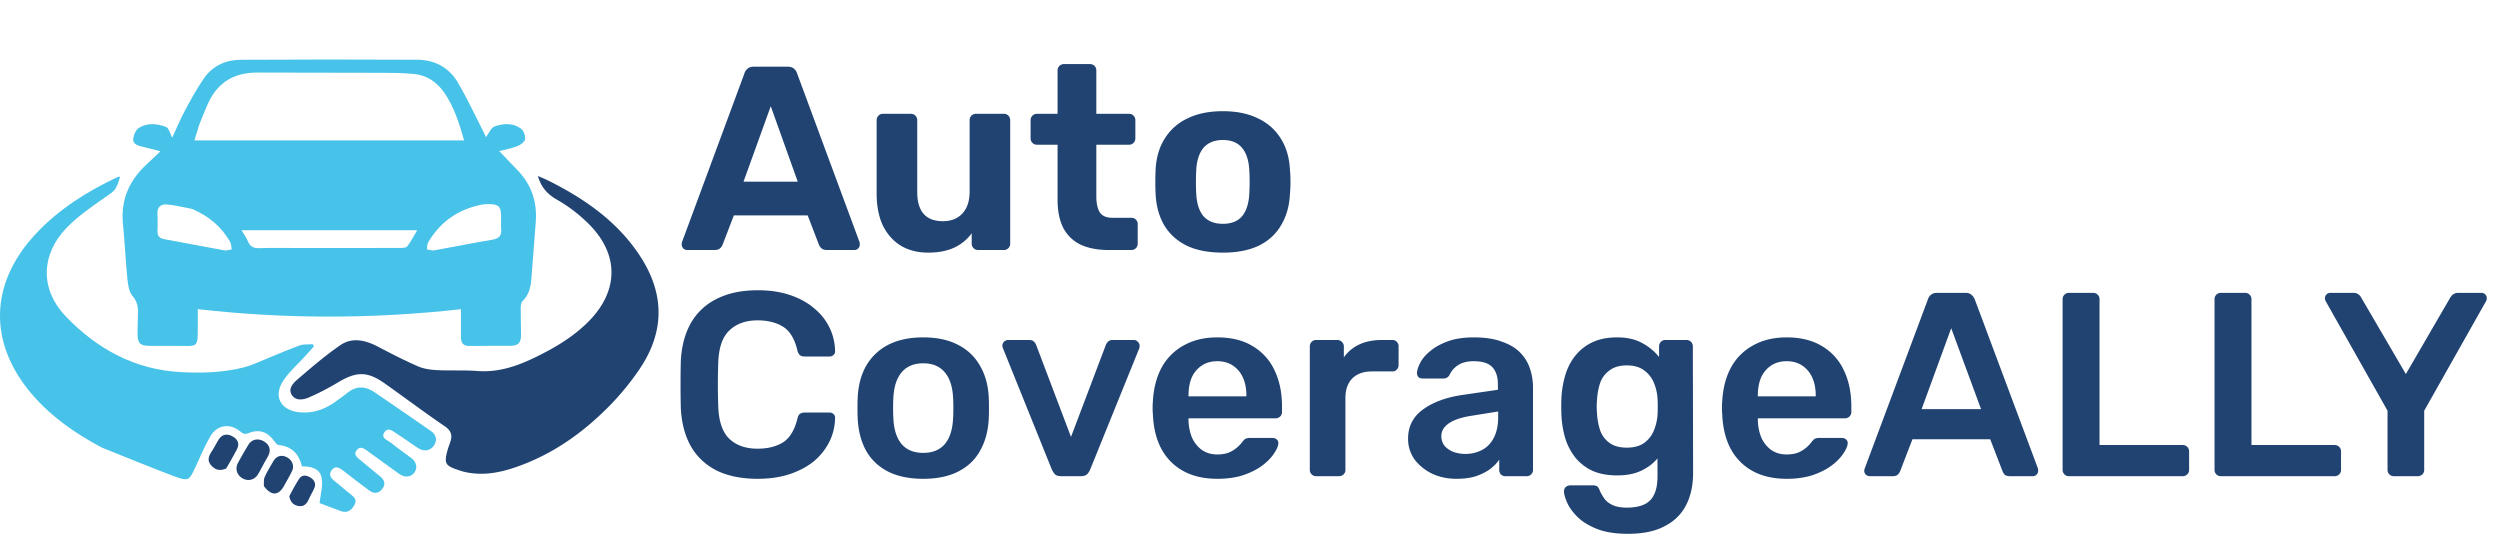 <svg width="210" height="45" fill="none" xmlns="http://www.w3.org/2000/svg"><path d="M16.613 27.35c.002 1.921.02 1.705-1.639 1.703-.81 0-1.618.001-2.427-.003-.784-.003-.995-.221-.991-1.02.002-.444.003-.89.025-1.334.033-.661.055-1.263-.454-1.847-.308-.354-.38-.97-.431-1.48-.153-1.507-.213-3.024-.365-4.532-.204-2.01.498-3.642 1.948-4.995l1.2-1.128c-.597-.155-1.112-.303-1.634-.42-.373-.085-.708-.268-.653-.66.045-.32.223-.73.476-.89.714-.453 1.537-.359 2.28-.08.243.092.34.571.52.901.329-.709.644-1.483 1.036-2.217.504-.941 1.017-1.886 1.623-2.762.725-1.048 1.822-1.557 3.075-1.564 4.955-.029 9.911-.028 14.867-.004 1.48.007 2.68.683 3.421 1.96.789 1.36 1.453 2.79 2.17 4.19.073.14.135.285.165.35.235-.308.415-.79.726-.899.726-.256 1.54-.312 2.207.184.225.167.39.6.352.881-.03.226-.375.485-.636.588-.495.194-1.03.286-1.54.418.509.531.988 1.045 1.48 1.546 1.23 1.245 1.734 2.736 1.585 4.473-.136 1.591-.23 3.185-.368 4.776-.058.67-.217 1.307-.739 1.81-.129.125-.153.4-.154.607-.005.728.03 1.456.032 2.184.003.723-.227.96-.925.964-1.133.006-2.266-.01-3.398.011-.534.01-.727-.25-.727-.735v-2.352c-7.381.82-14.697.838-22.106-.008v1.384zm.135-16.908l-.418 1.349h22.658c-.414-1.431-.834-2.796-1.661-3.994-.617-.892-1.451-1.476-2.541-1.582-.862-.084-1.733-.097-2.6-.1-3.519-.014-7.038-.004-10.557-.02-1.878-.007-3.277.756-4.096 2.474-.277.582-.503 1.188-.785 1.873zm8.545 10.391c2.771 0 5.542.003 8.313-.005.208 0 .51-.009.607-.136.307-.402.539-.862.832-1.354H20.293c.212.366.41.644.542.95.186.43.464.574.94.558 1.13-.039 2.264-.013 3.518-.013zm-9.152-3.284c-.708-.13-1.41-.313-2.125-.375-.497-.043-.835.222-.792.816.034.462.017.929.005 1.392-.011.404.132.631.561.708 1.686.303 3.366.637 5.052.94.197.035.417-.054.626-.085-.048-.221-.046-.472-.154-.658-.72-1.247-1.767-2.132-3.173-2.738zm25.952 1.122v-.423c0-.928-.195-1.117-1.13-1.1-.141.003-.285.004-.422.03-1.995.369-3.53 1.41-4.563 3.161-.099.168-.085.402-.123.605.21.031.428.12.626.085 1.625-.288 3.242-.62 4.87-.892.579-.097.816-.357.744-.928-.017-.139-.003-.282-.002-.538z" fill="#47C2E8"/><path d="M8.556 37.597c-2.218-1.177-4.222-2.568-5.842-4.446-3.73-4.321-3.604-9.358.308-13.527 1.94-2.068 4.292-3.54 6.833-4.74.067-.03.15-.028.238-.044-.365 1.19-.425 1.147-1.333 1.782-1.12.784-2.272 1.575-3.206 2.557-2.143 2.251-2.18 5.166-.027 7.403 2.626 2.73 5.802 4.478 9.689 4.677 1.764.09 3.522.038 5.24-.391.677-.17 1.318-.487 1.97-.749.917-.367 1.819-.771 2.747-1.102.335-.12.73-.073 1.098-.103l.092.19c-.244.273-.488.546-.734.816-.61.67-1.31 1.28-1.812 2.022-.902 1.335-.258 2.532 1.34 2.692 1.202.12 2.222-.288 3.158-.99.275-.205.563-.395.827-.615.762-.636 1.539-.619 2.333-.074 1.583 1.086 3.17 2.167 4.744 3.266.454.318.517.797.222 1.219-.291.415-.814.521-1.293.217-.597-.38-1.16-.813-1.76-1.186-.334-.207-.76-.656-1.1-.158-.333.491.278.66.558.887.548.446 1.138.84 1.698 1.272.451.347.545.823.268 1.213-.289.406-.805.462-1.283.12-.905-.645-1.804-1.299-2.704-1.952-.276-.201-.572-.388-.852-.055-.294.35-.024.589.237.804.576.476 1.151.955 1.732 1.425.38.308.465.672.16 1.054-.295.373-.693.414-1.075.132-.748-.552-1.48-1.125-2.217-1.693-.312-.24-.647-.43-.946-.032-.277.369-.089.664.243.922.462.36.89.765 1.356 1.119.325.246.541.495.302.907-.247.423-.587.684-1.1.506-.647-.226-1.284-.48-1.82-.682.076-.73.287-1.432.181-2.081-.133-.819-.883-1.01-1.657-1.008-.261-1.028-.85-1.682-1.953-1.786-.123-.012-.258-.166-.342-.285-.575-.825-1.29-1.087-2.2-.719-.296.12-.448.068-.675-.124-.886-.748-1.985-.579-2.557.435-.465.824-.838 1.701-1.232 2.563-.5 1.088-.594 1.19-1.683.785-2.06-.766-4.09-1.608-6.171-2.443z" fill="#47C2E8"/><path d="M37.632 37.681c.067-.2.12-.352.175-.504.212-.58.116-.99-.455-1.378-1.686-1.147-3.319-2.373-4.982-3.555-1.508-1.072-2.409-1.067-4.014-.101-.757.455-1.548.865-2.357 1.22-.5.222-1.145.348-1.492-.196-.33-.518.13-.994.49-1.303 1.164-.998 2.331-2.006 3.593-2.87 1.012-.694 2.117-.417 3.163.13 1.107.578 2.22 1.152 3.363 1.651.485.211 1.053.288 1.59.316 1.13.058 2.268-.013 3.395.073 1.807.138 3.412-.435 4.987-1.21 1.55-.762 3.017-1.636 4.258-2.855 2.678-2.634 2.703-5.79-.005-8.399a12.82 12.82 0 00-2.553-1.926c-.809-.457-1.327-1.035-1.605-1.989.348.154.656.274.95.422 2.98 1.5 5.668 3.36 7.558 6.188 2.161 3.232 2.18 6.47-.01 9.67a22.159 22.159 0 01-2.37 2.908c-2.307 2.377-4.963 4.26-8.138 5.32-1.397.467-2.826.69-4.291.312-.097-.025-.192-.061-.288-.092-1.234-.401-1.323-.564-.962-1.832zm-15.437 1.207c-.183.342-.341.647-.516.942-.286.483-.83.625-1.307.35-.479-.276-.645-.81-.38-1.302a34.47 34.47 0 01.876-1.522c.271-.447.794-.561 1.266-.3.517.287.657.745.38 1.265-.094.178-.2.35-.319.567zm-.031 1.944c.008-.29-.02-.563.077-.78.206-.455.473-.884.725-1.318.254-.437.683-.556 1.128-.327.449.23.648.724.437 1.16-.201.416-.435.815-.657 1.22-.474.864-1.07.894-1.71.045zm-3.166-1.48c-.533.241-.947.113-1.28-.284-.33-.397-.184-.772.068-1.15.21-.318.38-.662.579-.987.286-.468.716-.515 1.149-.285.435.231.642.611.381 1.107-.278.53-.57 1.052-.897 1.6zm5.305 2.322c.268-.51.523-.987.816-1.44.23-.354.578-.337.904-.15.341.195.552.489.384.902-.12.297-.298.57-.427.863-.172.392-.387.73-.88.659-.444-.064-.718-.335-.797-.834zM57.726 21a.448.448 0 01-.33-.132.499.499 0 01-.132-.33.8.8 0 01.022-.198l5.236-14.146a.85.85 0 01.264-.418c.132-.117.315-.176.55-.176h2.816c.235 0 .418.059.55.176a.85.85 0 01.264.418l5.236 14.146a.817.817 0 01.022.198.499.499 0 01-.132.33.448.448 0 01-.33.132h-2.288c-.22 0-.381-.051-.484-.154a.775.775 0 01-.198-.286l-.946-2.464h-6.204l-.946 2.464a.775.775 0 01-.198.286c-.103.103-.264.154-.484.154h-2.288zm4.73-5.742h4.554l-2.266-6.336-2.288 6.336zm15.493 5.962c-.85 0-1.606-.19-2.266-.572-.645-.396-1.151-.96-1.518-1.694-.352-.748-.528-1.65-.528-2.706V10.11a.54.54 0 01.154-.396.51.51 0 01.374-.154h2.332c.162 0 .294.051.396.154a.536.536 0 01.154.396v6.006c0 1.643.719 2.464 2.156 2.464.69 0 1.232-.213 1.628-.638.411-.44.616-1.049.616-1.826V10.11a.54.54 0 01.154-.396.536.536 0 01.396-.154h2.332c.147 0 .272.051.374.154a.536.536 0 01.154.396v10.34a.536.536 0 01-.154.396.509.509 0 01-.374.154h-2.156a.536.536 0 01-.396-.154.536.536 0 01-.154-.396v-.858a3.71 3.71 0 01-1.474 1.21c-.601.279-1.334.418-2.2.418zM93.126 21c-.91 0-1.686-.147-2.332-.44a3.189 3.189 0 01-1.474-1.408c-.322-.63-.484-1.423-.484-2.376v-4.62H87.12a.536.536 0 01-.396-.154.536.536 0 01-.154-.396V10.11a.54.54 0 01.154-.396.536.536 0 01.396-.154h1.716V5.93a.54.54 0 01.154-.396.586.586 0 01.396-.154h2.156c.162 0 .294.051.396.154a.536.536 0 01.154.396v3.63h2.75c.147 0 .272.051.374.154a.536.536 0 01.154.396v1.496a.536.536 0 01-.154.396.509.509 0 01-.374.154h-2.75v4.356c0 .557.096.997.286 1.32.206.308.558.462 1.056.462h1.606c.147 0 .272.051.374.154a.51.51 0 01.154.374v1.628a.536.536 0 01-.154.396.509.509 0 01-.374.154h-1.914zm9.598.22c-1.218 0-2.237-.198-3.058-.594-.822-.41-1.452-.99-1.892-1.738-.426-.748-.66-1.62-.704-2.618a19.961 19.961 0 01-.022-.99c0-.381.007-.711.022-.99.044-1.012.293-1.885.748-2.618a4.44 4.44 0 011.914-1.716c.821-.41 1.818-.616 2.992-.616 1.158 0 2.148.205 2.97.616a4.444 4.444 0 011.914 1.716c.454.733.704 1.606.748 2.618.029.279.044.609.044.99 0 .367-.015.697-.044.99-.044.997-.286 1.87-.726 2.618-.426.748-1.049 1.327-1.87 1.738-.822.396-1.834.594-3.036.594zm0-2.42c.718 0 1.261-.22 1.628-.66.366-.455.564-1.115.594-1.98a14.4 14.4 0 00.022-.88c0-.367-.008-.66-.022-.88-.03-.85-.228-1.503-.594-1.958-.367-.455-.91-.682-1.628-.682-.719 0-1.269.227-1.65.682-.367.455-.565 1.107-.594 1.958-.015.22-.022.513-.022.88s.007.66.022.88c.029.865.227 1.525.594 1.98.381.44.931.66 1.65.66zM63.656 40.22c-1.364 0-2.523-.235-3.476-.704-.939-.484-1.657-1.166-2.156-2.046-.499-.895-.777-1.965-.836-3.212a85.104 85.104 0 010-3.916c.059-1.232.337-2.295.836-3.19a5.063 5.063 0 012.178-2.046c.953-.484 2.105-.726 3.454-.726.997 0 1.892.132 2.684.396.792.264 1.467.63 2.024 1.1.557.455.99.99 1.298 1.606a4.63 4.63 0 01.484 2.002.36.36 0 01-.132.33.448.448 0 01-.33.132h-2.09a.666.666 0 01-.396-.11c-.103-.088-.176-.227-.22-.418-.235-.968-.638-1.628-1.21-1.98-.572-.352-1.283-.528-2.134-.528-.983 0-1.767.279-2.354.836-.587.543-.902 1.445-.946 2.706a51.753 51.753 0 000 3.696c.044 1.261.36 2.17.946 2.728.587.543 1.371.814 2.354.814.85 0 1.562-.176 2.134-.528.572-.367.975-1.027 1.21-1.98.044-.205.117-.345.22-.418a.666.666 0 01.396-.11h2.09c.132 0 .242.044.33.132a.36.36 0 01.132.33 4.63 4.63 0 01-.484 2.002 5.099 5.099 0 01-1.298 1.628c-.557.455-1.232.814-2.024 1.078-.792.264-1.687.396-2.684.396zm13.895 0c-1.173 0-2.163-.205-2.97-.616-.792-.41-1.4-.99-1.826-1.738-.41-.748-.645-1.62-.704-2.618a17.855 17.855 0 01-.022-.968c0-.381.007-.704.022-.968.059-1.012.3-1.885.726-2.618a4.497 4.497 0 011.848-1.738c.807-.41 1.782-.616 2.926-.616 1.144 0 2.112.205 2.904.616.807.41 1.423.99 1.848 1.738.44.733.69 1.606.748 2.618.015.264.022.587.022.968s-.007.704-.022.968c-.059.997-.3 1.87-.726 2.618-.41.748-1.02 1.327-1.826 1.738-.792.41-1.775.616-2.948.616zm0-2.178c.777 0 1.379-.242 1.804-.726.425-.499.66-1.225.704-2.178.015-.22.022-.506.022-.858s-.007-.638-.022-.858c-.044-.939-.279-1.657-.704-2.156-.425-.499-1.027-.748-1.804-.748-.777 0-1.379.25-1.804.748-.425.499-.66 1.217-.704 2.156-.015.22-.022.506-.022.858s.007.638.022.858c.044.953.279 1.68.704 2.178.425.484 1.027.726 1.804.726zM89.151 40c-.235 0-.411-.051-.529-.154a1.86 1.86 0 01-.264-.396l-4.114-10.208a.54.54 0 01-.044-.198c0-.132.044-.242.132-.33a.484.484 0 01.352-.154h1.782c.176 0 .308.051.396.154a.692.692 0 01.176.264l2.926 7.722 2.926-7.722a.692.692 0 01.176-.264c.088-.103.22-.154.396-.154h1.804c.118 0 .22.051.308.154a.417.417 0 01.154.33.99.99 0 01-.022.198L91.57 39.45a1.172 1.172 0 01-.264.396c-.117.103-.293.154-.528.154H89.15zm13.104.22c-1.628 0-2.919-.47-3.872-1.408-.953-.939-1.467-2.273-1.54-4.004a5.68 5.68 0 01-.022-.55c0-.235.007-.418.022-.55.059-1.1.308-2.053.748-2.86A4.627 4.627 0 0199.461 29c.792-.44 1.723-.66 2.794-.66 1.188 0 2.185.25 2.992.748a4.588 4.588 0 011.826 2.046c.411.865.616 1.87.616 3.014v.462a.508.508 0 01-.154.374.537.537 0 01-.396.154h-7.304v.176c.015.513.11.99.286 1.43.191.425.462.77.814 1.034.367.264.799.396 1.298.396.411 0 .755-.059 1.034-.176a2.792 2.792 0 001.056-.836c.132-.176.235-.279.308-.308a.855.855 0 01.374-.066h1.892c.147 0 .264.044.352.132a.358.358 0 01.132.33c-.015.235-.139.52-.374.858-.22.337-.543.667-.968.99-.425.323-.961.594-1.606.814-.631.205-1.357.308-2.178.308zm-2.42-6.93h4.862v-.066c0-.572-.095-1.07-.286-1.496a2.364 2.364 0 00-.836-1.012c-.367-.25-.807-.374-1.32-.374s-.953.125-1.32.374a2.37 2.37 0 00-.836 1.012c-.176.425-.264.924-.264 1.496v.066zM110.552 40a.51.51 0 01-.374-.154.512.512 0 01-.154-.374V29.11a.54.54 0 01.154-.396.51.51 0 01.374-.154h1.782c.147 0 .272.051.374.154a.5.5 0 01.176.396v.902a3.32 3.32 0 011.298-1.078c.543-.25 1.166-.374 1.87-.374h.902c.162 0 .286.051.374.154a.508.508 0 01.154.374v1.584a.508.508 0 01-.154.374.465.465 0 01-.374.154h-1.716c-.704 0-1.254.198-1.65.594-.381.396-.572.939-.572 1.628v6.05a.508.508 0 01-.154.374.534.534 0 01-.396.154h-1.914zm11.796.22c-.762 0-1.452-.147-2.068-.44-.616-.308-1.107-.711-1.474-1.21a2.966 2.966 0 01-.528-1.716c0-1.027.411-1.84 1.232-2.442.836-.616 1.936-1.027 3.3-1.232l3.014-.44v-.462c0-.616-.154-1.093-.462-1.43-.308-.337-.836-.506-1.584-.506-.528 0-.96.11-1.298.33a1.924 1.924 0 00-.726.836.56.56 0 01-.506.286h-1.738c-.161 0-.286-.044-.374-.132a.534.534 0 01-.11-.352c.015-.235.11-.52.286-.858.176-.337.455-.66.836-.968.382-.323.873-.594 1.474-.814.602-.22 1.328-.33 2.178-.33.924 0 1.702.117 2.332.352.646.22 1.159.52 1.54.902.382.381.66.829.836 1.342.176.513.264 1.056.264 1.628v6.908a.508.508 0 01-.154.374.507.507 0 01-.374.154h-1.782a.537.537 0 01-.396-.154.555.555 0 01-.132-.374v-.858c-.19.279-.447.543-.77.792a4.471 4.471 0 01-1.188.594c-.454.147-.997.22-1.628.22zm.748-2.09c.514 0 .976-.11 1.386-.33.426-.22.756-.557.99-1.012.25-.47.374-1.056.374-1.76v-.462l-2.2.352c-.865.132-1.51.345-1.936.638-.425.293-.638.653-.638 1.078 0 .323.096.601.286.836.206.22.462.389.77.506.308.103.631.154.968.154zm13.669 6.71c-1.071 0-1.951-.14-2.64-.418-.69-.279-1.232-.616-1.628-1.012-.396-.396-.682-.792-.858-1.188-.162-.381-.25-.682-.264-.902a.502.502 0 01.132-.396.584.584 0 01.396-.154h1.914c.146 0 .264.03.352.088.088.073.161.198.22.374.088.19.205.396.352.616.146.22.366.403.66.55.308.161.726.242 1.254.242.557 0 1.026-.08 1.408-.242a1.66 1.66 0 00.858-.814c.205-.381.308-.91.308-1.584v-1.496c-.352.425-.807.77-1.364 1.034-.543.264-1.218.396-2.024.396-.792 0-1.474-.125-2.046-.374a4.05 4.05 0 01-1.43-1.078 5.062 5.062 0 01-.88-1.65 8.285 8.285 0 01-.33-2.09 15.687 15.687 0 010-1.188 8.15 8.15 0 01.33-2.046c.19-.63.476-1.18.858-1.65.396-.484.88-.858 1.452-1.122.572-.264 1.254-.396 2.046-.396.836 0 1.54.161 2.112.484a4.415 4.415 0 011.408 1.166v-.88c0-.161.051-.293.154-.396a.507.507 0 01.374-.154h1.782a.51.51 0 01.374.154.539.539 0 01.154.396l.022 10.604c0 1.056-.198 1.965-.594 2.728-.396.763-.998 1.35-1.804 1.76-.792.425-1.812.638-3.058.638zm-.11-7.238c.601 0 1.085-.132 1.452-.396.366-.264.638-.609.814-1.034.176-.425.278-.858.308-1.298.014-.19.022-.433.022-.726s-.008-.528-.022-.704a3.926 3.926 0 00-.308-1.298 2.364 2.364 0 00-.814-1.034c-.367-.279-.851-.418-1.452-.418-.602 0-1.086.14-1.452.418a2.198 2.198 0 00-.792 1.056c-.147.44-.235.924-.264 1.452-.03.352-.03.711 0 1.078.029.513.117.997.264 1.452.161.44.425.792.792 1.056.366.264.85.396 1.452.396zm13.424 2.618c-1.628 0-2.918-.47-3.872-1.408-.953-.939-1.466-2.273-1.54-4.004a5.914 5.914 0 01-.022-.55c0-.235.008-.418.022-.55.059-1.1.308-2.053.748-2.86a4.629 4.629 0 011.87-1.848c.792-.44 1.724-.66 2.794-.66 1.188 0 2.186.25 2.992.748a4.582 4.582 0 011.826 2.046c.411.865.616 1.87.616 3.014v.462a.508.508 0 01-.154.374.534.534 0 01-.396.154h-7.304v.176c.015.513.11.99.286 1.43.191.425.462.77.814 1.034.367.264.8.396 1.298.396.411 0 .756-.059 1.034-.176a2.792 2.792 0 001.056-.836c.132-.176.235-.279.308-.308a.855.855 0 01.374-.066h1.892c.147 0 .264.044.352.132a.358.358 0 01.132.33c-.014.235-.139.52-.374.858-.22.337-.542.667-.968.99-.425.323-.96.594-1.606.814-.63.205-1.356.308-2.178.308zm-2.42-6.93h4.862v-.066c0-.572-.095-1.07-.286-1.496a2.357 2.357 0 00-.836-1.012c-.366-.25-.806-.374-1.32-.374-.513 0-.953.125-1.32.374-.366.25-.645.587-.836 1.012-.176.425-.264.924-.264 1.496v.066zm9.4 6.71a.5.5 0 01-.33-.132.448.448 0 01-.132-.33c0-.059.015-.125.044-.198l5.302-14.19a.792.792 0 01.242-.374c.132-.117.308-.176.528-.176h2.398c.22 0 .389.059.506.176a.974.974 0 01.264.374l5.302 14.19c.015.073.022.14.022.198a.448.448 0 01-.132.33.423.423 0 01-.308.132h-1.914c-.205 0-.359-.044-.462-.132a.883.883 0 01-.176-.286l-1.034-2.684h-6.534l-1.034 2.684a.768.768 0 01-.198.286c-.088.088-.235.132-.44.132h-1.914zm4.356-5.632h4.994l-2.508-6.798-2.486 6.798zM173.787 40a.51.51 0 01-.374-.154.508.508 0 01-.154-.374V25.128c0-.147.051-.271.154-.374a.51.51 0 01.374-.154h2.046a.51.51 0 01.374.154.508.508 0 01.154.374v12.254h6.974c.161 0 .293.051.396.154a.535.535 0 01.154.396v1.54a.508.508 0 01-.154.374.537.537 0 01-.396.154h-9.548zm12.762 0a.507.507 0 01-.374-.154.508.508 0 01-.154-.374V25.128c0-.147.051-.271.154-.374a.507.507 0 01.374-.154h2.046a.51.51 0 01.374.154.512.512 0 01.154.374v12.254h6.974c.161 0 .293.051.396.154a.539.539 0 01.154.396v1.54a.512.512 0 01-.154.374.537.537 0 01-.396.154h-9.548zm14.532 0a.51.51 0 01-.374-.154.508.508 0 01-.154-.374V34.5l-5.192-9.196a.852.852 0 01-.044-.11.448.448 0 01.11-.462.423.423 0 01.308-.132h1.958c.176 0 .315.044.418.132a.726.726 0 01.242.286l3.74 6.402 3.718-6.402c.059-.103.139-.198.242-.286a.712.712 0 01.44-.132h1.936a.448.448 0 01.462.462.406.406 0 01-.022.132.15.15 0 01-.044.11l-5.192 9.196v4.972a.508.508 0 01-.154.374.537.537 0 01-.396.154h-2.002z" fill="#214372"/></svg>